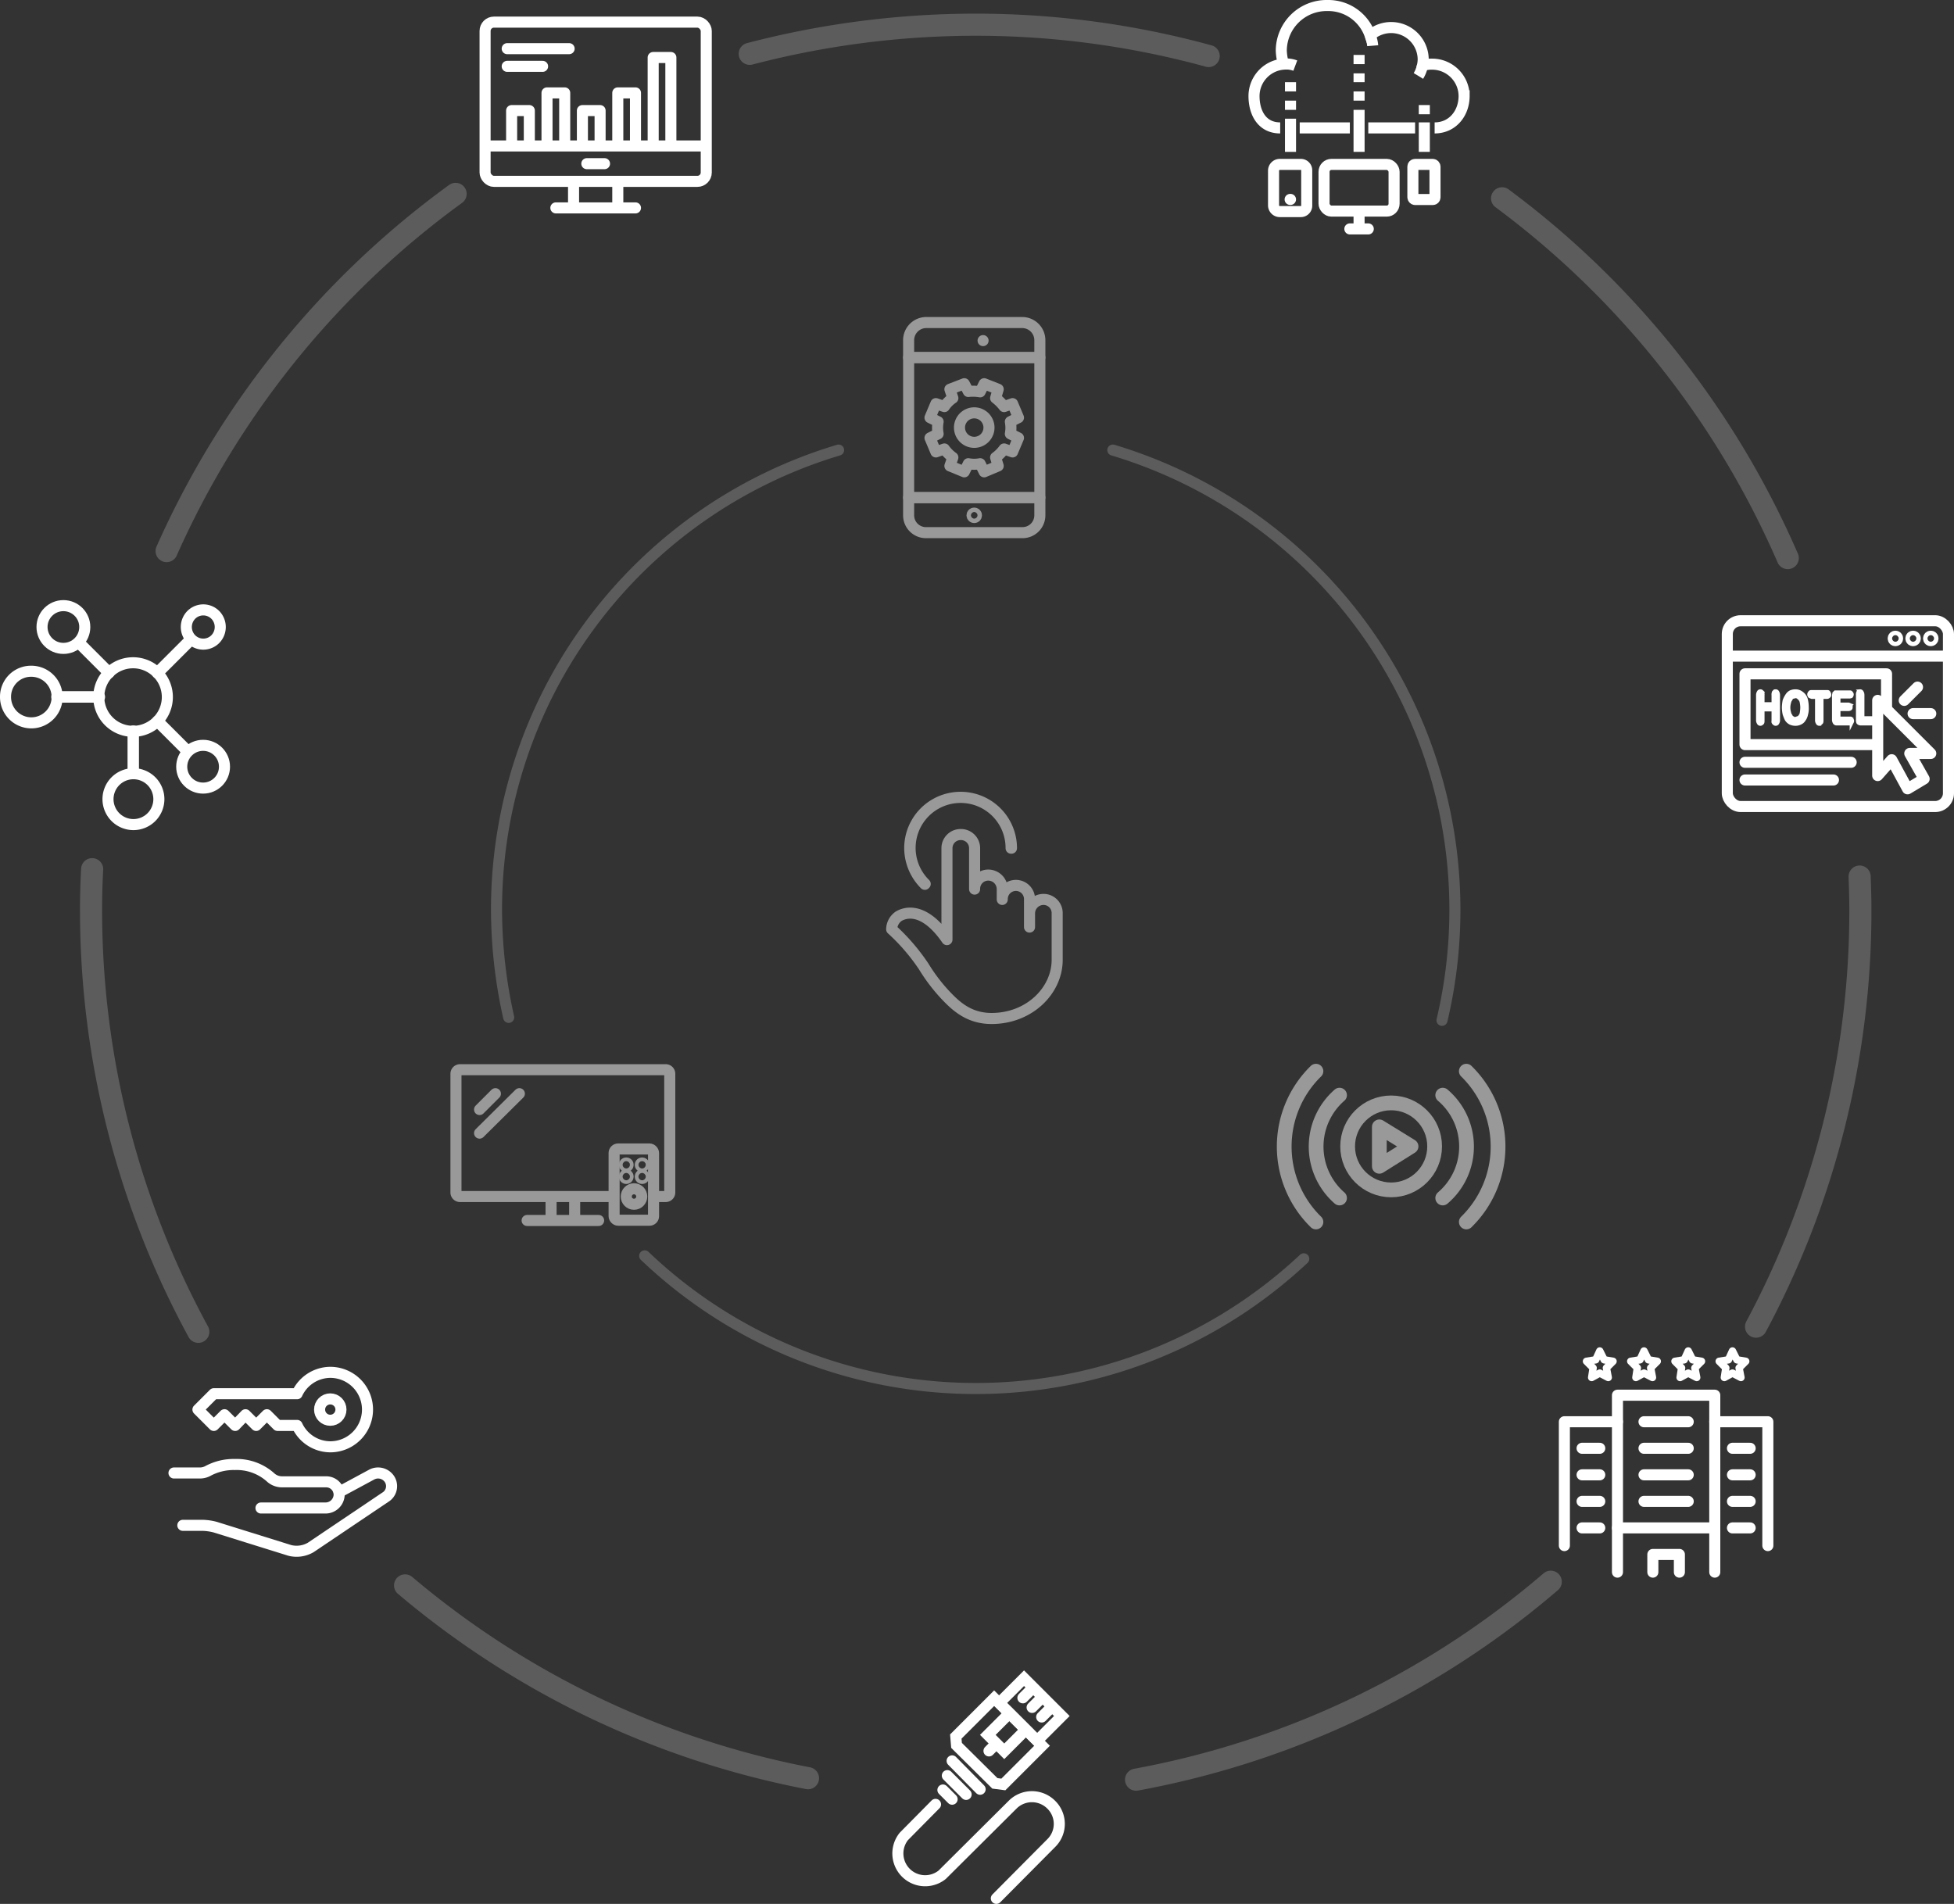 <svg xmlns="http://www.w3.org/2000/svg" viewBox="0 0 530.1 516.5"><rect x="0" y="0" width="530.1" height="516.5" fill="#333333" stroke="none"/><defs><style>.cls-1{opacity:0.5;}.cls-10,.cls-11,.cls-2,.cls-3,.cls-4,.cls-5,.cls-6,.cls-7,.cls-8{fill:none;}.cls-10,.cls-11,.cls-2,.cls-3,.cls-4,.cls-5,.cls-6,.cls-7,.cls-8,.cls-9{stroke:#fff;}.cls-10,.cls-11,.cls-2,.cls-4,.cls-7,.cls-8{stroke-linecap:round;}.cls-2,.cls-3,.cls-4,.cls-5,.cls-8{stroke-linejoin:round;}.cls-10,.cls-2,.cls-3,.cls-6,.cls-7{stroke-width:3px;}.cls-4,.cls-5{stroke-width:4px;}.cls-10,.cls-11,.cls-6,.cls-7,.cls-9{stroke-miterlimit:10;}.cls-8{stroke-width:2px;}.cls-9{fill:#fff;}.cls-10,.cls-11{opacity:0.2;}.cls-11{stroke-width:6px;}</style></defs><g id="Layer_2" data-name="Layer 2"><g id="icons"><g class="cls-1"><path class="cls-2" d="M246.5,139.8a4.7,4.7,0,0,0,4.7,4.7h26.2a4.7,4.7,0,0,0,4.7-4.7V135H246.5Z"/><path class="cls-2" d="M277.4,87.5H251.2a4.8,4.8,0,0,0-4.7,4.8V97h35.6V92.3A4.8,4.8,0,0,0,277.4,87.5Z"/><rect class="cls-2" x="246.5" y="97" width="35.6" height="38"/><circle class="cls-2" cx="264.3" cy="139.8" r="0.6"/><path class="cls-2" d="M266.7,92.4h0Z"/><path class="cls-3" d="M276.3,113.3l-1.6-3.8-2.3.8a12.5,12.5,0,0,0-2.3-2.3l.7-2.4-3.8-1.5-1.1,2.2a11.3,11.3,0,0,0-3.2-.1l-1.1-2.1-3.9,1.5.8,2.4a8.4,8.4,0,0,0-2.3,2.3l-2.3-.8-1.6,3.8,2.2,1.1a9.2,9.2,0,0,0,0,3.3l-2.2,1.1,1.6,3.8,2.3-.8a10,10,0,0,0,2.3,2.3l-.8,2.3,3.9,1.6,1.1-2.2a8.6,8.6,0,0,0,3.2,0L267,128l3.8-1.6-.7-2.3a10,10,0,0,0,2.3-2.3l2.3.8,1.6-3.8-2.2-1.1a9.1,9.1,0,0,0,0-3.3Z"/><path class="cls-3" d="M268.3,116a4,4,0,0,1-8,0,4,4,0,0,1,8,0Z"/></g><g class="cls-1"><path class="cls-2" d="M279.3,251.5V244a3.7,3.7,0,0,0-3.7-3.8h0a3.7,3.7,0,0,0-3.7,3.8v-2.8a3.8,3.8,0,0,0-3.8-3.8h0a3.7,3.7,0,0,0-3.7,3.8V230.1a3.7,3.7,0,0,0-3.8-3.7h0a3.7,3.7,0,0,0-3.7,3.7v24.8c-5.3-7.7-10.1-8-13-6.4a4.4,4.4,0,0,0-2,3.6,54.6,54.6,0,0,1,8.7,10.1,47.1,47.1,0,0,0,6.9,8.8c2.7,2.7,6.1,5.3,11.5,5.3,10.3,0,17.8-7.6,17.8-15.9V247.7a3.7,3.7,0,0,0-3.7-3.7h0a3.8,3.8,0,0,0-3.8,3.7Z"/><path class="cls-2" d="M250.9,239.9a14,14,0,0,1-4.1-9.8,13.8,13.8,0,1,1,27.6,0h-.1a13.7,13.7,0,1,0-23.3,9.7Z"/></g><g class="cls-1"><line class="cls-3" x1="149.5" y1="331.1" x2="149.5" y2="324.6"/><line class="cls-2" x1="162.4" y1="331.1" x2="143" y2="331.1"/><line class="cls-3" x1="155.9" y1="324.6" x2="155.9" y2="331.1"/><path class="cls-3" d="M177.4,324.6h3.2a1.1,1.1,0,0,0,1.1-1.1V291.3a1.1,1.1,0,0,0-1.1-1.1H124.8a1.1,1.1,0,0,0-1.1,1.1v32.2a1.1,1.1,0,0,0,1.1,1.1h41.8"/><rect class="cls-2" x="166.6" y="311.7" width="10.7" height="19.33" rx="1.1"/><circle class="cls-3" cx="172" cy="324.6" r="2.1"/><circle class="cls-2" cx="169.9" cy="316" r="0.5"/><circle class="cls-2" cx="174.2" cy="316" r="0.5"/><circle class="cls-2" cx="169.9" cy="319.2" r="0.5"/><circle class="cls-2" cx="174.2" cy="319.2" r="0.5"/><line class="cls-2" x1="134.4" y1="296.7" x2="130.1" y2="301"/><line class="cls-2" x1="140.9" y1="296.7" x2="130.1" y2="307.4"/></g><g class="cls-1"><path class="cls-4" d="M397.8,290.6a28.6,28.6,0,0,1,0,40.9"/><path class="cls-4" d="M391.4,297.1a18.3,18.3,0,0,1,0,27.9"/><path class="cls-4" d="M357,290.6a28.6,28.6,0,0,0,0,40.9"/><path class="cls-4" d="M363.4,297.1a18.5,18.5,0,0,0,0,27.9"/><circle class="cls-4" cx="377.4" cy="311" r="11.8"/><polygon class="cls-5" points="374.2 316.4 374.2 305.7 382.8 311 374.2 316.4"/></g><path class="cls-2" d="M49.6,413.8h5.3a14.8,14.8,0,0,1,3.5.5l20.2,6.3a7.6,7.6,0,0,0,5.7-.8l20.2-13.6a3.5,3.5,0,0,0,.8-5.4,3.7,3.7,0,0,0-4.4-.8L92,404.8"/><path class="cls-2" d="M70.8,409.1H88.3a3.7,3.7,0,0,0,3.7-3.4,3.5,3.5,0,0,0-3.5-3.7h-12a4.6,4.6,0,0,1-3.2-1.3,13.8,13.8,0,0,0-9.6-3.4,14.7,14.7,0,0,0-7.2,1.7,4.6,4.6,0,0,1-2.3.6h-7"/><circle class="cls-2" cx="89.6" cy="382.4" r="2.9"/><path class="cls-2" d="M58,378.1H80.6a10,10,0,0,1,9-5.8,10.1,10.1,0,1,1,0,20.2,10,10,0,0,1-9-5.8H75.3l-2.9-2.9-2.9,2.9-2.9-2.9-2.8,2.9-2.9-2.9L58,386.7l-4.3-4.3Z"/><rect class="cls-6" x="272.3" y="459.1" width="14.5" height="9.47" transform="translate(409.9 -61.9) rotate(45)"/><polygon class="cls-6" points="269.9 483.8 259.5 473.5 259.3 471.1 269.7 460.7 282.7 473.6 272.2 484.1 269.9 483.8"/><rect class="cls-6" x="270" y="465.8" width="6.3" height="8.29" transform="translate(412.3 -55.5) rotate(45)"/><line class="cls-7" x1="258.3" y1="477.7" x2="265.9" y2="485.4"/><line class="cls-7" x1="257" y1="481.7" x2="262.1" y2="486.8"/><line class="cls-7" x1="255.8" y1="485.6" x2="258.3" y2="488.1"/><path class="cls-7" d="M270.3,515l14.9-15a7.3,7.3,0,0,0,0-10.4,7.4,7.4,0,0,0-10.5,0l-19.1,19a7.4,7.4,0,0,1-10.4-10.4l8.6-8.7"/><line class="cls-7" x1="285.1" y1="463.3" x2="282.6" y2="465.8"/><line class="cls-7" x1="270.2" y1="473.1" x2="268.3" y2="475"/><line class="cls-7" x1="279.9" y1="458.2" x2="277.5" y2="460.6"/><line class="cls-7" x1="282.5" y1="460.7" x2="280" y2="463.2"/><polygon class="cls-8" points="434 372.5 431.8 373.7 432.2 371.1 430.4 369.3 432.9 368.9 434 366.5 435.2 368.9 437.6 369.3 435.8 371.1 436.3 373.7 434 372.5"/><polygon class="cls-8" points="446 372.5 443.8 373.7 444.2 371.1 442.4 369.3 444.9 368.9 446 366.5 447.2 368.9 449.6 369.3 447.8 371.1 448.3 373.7 446 372.5"/><polygon class="cls-8" points="458 372.5 455.8 373.7 456.2 371.1 454.4 369.3 456.9 368.9 458 366.5 459.2 368.9 461.6 369.3 459.8 371.1 460.3 373.7 458 372.5"/><polygon class="cls-8" points="470 372.5 467.8 373.7 468.2 371.1 466.4 369.3 468.9 368.9 470 366.5 471.2 368.9 473.6 369.3 471.8 371.1 472.3 373.7 470 372.5"/><polyline class="cls-2" points="438.8 426.5 438.8 378.5 465.2 378.5 465.2 426.5"/><polyline class="cls-2" points="465.2 385.7 479.6 385.7 479.6 419.3"/><polyline class="cls-2" points="424.4 419.3 424.4 385.7 438.8 385.7"/><line class="cls-2" x1="446" y1="385.7" x2="458" y2="385.7"/><line class="cls-2" x1="429.2" y1="392.9" x2="434" y2="392.9"/><line class="cls-2" x1="429.2" y1="400.1" x2="434" y2="400.1"/><line class="cls-2" x1="429.2" y1="407.3" x2="434" y2="407.3"/><line class="cls-2" x1="429.2" y1="414.5" x2="434" y2="414.5"/><line class="cls-2" x1="470" y1="392.9" x2="474.8" y2="392.9"/><line class="cls-2" x1="470" y1="400.1" x2="474.8" y2="400.1"/><line class="cls-2" x1="470" y1="407.3" x2="474.8" y2="407.3"/><line class="cls-2" x1="470" y1="414.5" x2="474.8" y2="414.5"/><line class="cls-2" x1="446" y1="392.9" x2="458" y2="392.9"/><line class="cls-2" x1="446" y1="400.1" x2="458" y2="400.1"/><line class="cls-2" x1="446" y1="407.3" x2="458" y2="407.3"/><line class="cls-2" x1="438.8" y1="414.5" x2="465.2" y2="414.5"/><polyline class="cls-2" points="448.4 426.5 448.4 421.7 455.6 421.7 455.6 426.5"/><line class="cls-3" x1="528.6" y1="178" x2="468.6" y2="178"/><circle class="cls-2" cx="523.8" cy="173.2" r="0.6"/><circle class="cls-2" cx="519" cy="173.2" r="0.6"/><circle class="cls-2" cx="514.2" cy="173.2" r="0.6"/><rect class="cls-2" x="468.6" y="168.4" width="60" height="50.4" rx="3.6"/><polygon class="cls-3" points="523.8 204.4 509.4 190 509.4 210.4 513.2 206.1 517.5 214 522 211.3 518.1 204.4 523.8 204.4"/><line class="cls-2" x1="473.4" y1="206.8" x2="502.2" y2="206.8"/><line class="cls-2" x1="473.4" y1="211.6" x2="497.4" y2="211.6"/><polyline class="cls-3" points="511.8 192.4 511.8 182.8 473.4 182.8 473.4 202 509.4 202"/><line class="cls-2" x1="516.6" y1="190" x2="520.2" y2="186.4"/><line class="cls-2" x1="519" y1="193.6" x2="523.8" y2="193.6"/><path class="cls-9" d="M478.2,188.6V191h2.9v-2.4a1.7,1.7,0,0,1,.1-.8c.2-.2.3-.3.5-.3a.5.5,0,0,1,.5.3,1.5,1.5,0,0,1,.2.8v6.7a1.3,1.3,0,0,1-.2.8.5.5,0,0,1-.5.3c-.2,0-.3-.1-.5-.3s-.1-.4-.1-.8v-2.8h-2.9v2.8c0,.4,0,.7-.1.8s-.3.3-.5.3a.5.5,0,0,1-.5-.3,1.3,1.3,0,0,1-.2-.8v-6.7a1.5,1.5,0,0,1,.2-.8.5.5,0,0,1,.5-.3c.2,0,.3.1.5.3A1.7,1.7,0,0,1,478.2,188.6Z"/><path class="cls-9" d="M487.1,187.5a2.7,2.7,0,0,1,1.7.6,3,3,0,0,1,1.1,1.5,8.5,8.5,0,0,1,.3,2.3,5.8,5.8,0,0,1-.2,1.9,3.5,3.5,0,0,1-.6,1.4,2.2,2.2,0,0,1-1,.9,2.8,2.8,0,0,1-1.3.3,3.2,3.2,0,0,1-1.4-.3,2.8,2.8,0,0,1-1-.9,11.6,11.6,0,0,1-.6-1.5,9,9,0,0,1-.2-1.8,11,11,0,0,1,.2-1.8,6.1,6.1,0,0,1,.7-1.4,2.6,2.6,0,0,1,.9-.9A3.2,3.2,0,0,1,487.1,187.5Zm1.8,4.4a7.8,7.8,0,0,0-.2-1.6,2,2,0,0,0-.7-1,1.2,1.2,0,0,0-.9-.4l-.8.2a1,1,0,0,0-.5.6,1.9,1.9,0,0,0-.4.9,4.7,4.7,0,0,0,0,2.7,1.9,1.9,0,0,0,.4.9.9.9,0,0,0,.6.6.8.8,0,0,0,.7.2l.9-.3a2.6,2.6,0,0,0,.7-1A9,9,0,0,0,488.9,191.9Z"/><path class="cls-9" d="M495.6,189.1h-1.4v6.2c0,.4,0,.7-.2.8s-.2.3-.4.3a.5.5,0,0,1-.5-.3,1.3,1.3,0,0,1-.2-.8v-6.2h-1.4l-.5-.2a.7.7,0,0,1,0-1c.1-.2.3-.2.5-.2h4.1c.3,0,.4,0,.5.2s.2.3.2.5,0,.4-.2.5A.6.6,0,0,1,495.6,189.1Z"/><path class="cls-9" d="M501.8,189h-3v2.1h2.7l.5.2a.7.7,0,0,1,.1.5c0,.2,0,.3-.1.4s-.3.2-.5.2h-2.7v2.5h3.1c.2,0,.3,0,.4.2a.8.8,0,0,1,.2.5c0,.2-.1.3-.2.5a.5.5,0,0,1-.4.2h-3.6a.6.6,0,0,1-.6-.3,1.5,1.5,0,0,1-.2-.8v-6.5c0-.2.1-.4.1-.6l.3-.3h3.9c.2,0,.3,0,.4.2a.5.5,0,0,1,.2.4.8.8,0,0,1-.2.5Z"/><path class="cls-9" d="M505.3,188.6v6.2h2.6l.5.2c.1.2.2.3.2.5a1.1,1.1,0,0,1-.2.6l-.5.2h-3.1a.9.9,0,0,1-.7-.3,1.7,1.7,0,0,1-.1-.8v-6.6a1.7,1.7,0,0,1,.1-.8c.2-.2.3-.3.5-.3a.5.5,0,0,1,.5.3A1.5,1.5,0,0,1,505.3,188.6Z"/><line class="cls-3" x1="155.6" y1="56.4" x2="155.6" y2="49.2"/><line class="cls-2" x1="172.4" y1="56.4" x2="150.8" y2="56.4"/><line class="cls-3" x1="167.6" y1="49.2" x2="167.6" y2="56.4"/><rect class="cls-3" x="131.6" y="6" width="60" height="43.2" rx="2.4"/><line class="cls-2" x1="159.2" y1="44.4" x2="164" y2="44.4"/><line class="cls-2" x1="137.6" y1="13.2" x2="154.4" y2="13.2"/><line class="cls-2" x1="137.6" y1="18" x2="147.2" y2="18"/><polyline class="cls-3" points="138.8 39.6 138.8 30 143.6 30 143.6 39.6"/><polyline class="cls-3" points="148.4 39.6 148.4 25.2 153.2 25.2 153.2 39.6"/><polyline class="cls-3" points="158 39.6 158 30 162.8 30 162.8 39.6"/><polyline class="cls-3" points="167.6 39.6 167.6 25.2 172.4 25.2 172.4 39.6"/><polyline class="cls-3" points="177.2 39.6 177.2 15.6 182 15.6 182 39.6"/><line class="cls-3" x1="131.6" y1="39.6" x2="191.6" y2="39.6"/><path class="cls-6" d="M389.2,34.7c4.8,0,8-3.9,8-8.7a8.7,8.7,0,0,0-8.7-8.6,7.5,7.5,0,0,0-2.6.4,8.8,8.8,0,0,0,.2-1.7,8.7,8.7,0,0,0-14.4-6.5,12,12,0,0,0-11.6-8.1,12.3,12.3,0,0,0-12.5,12.2,15.1,15.1,0,0,0,.6,3.7,8.7,8.7,0,0,0-8,8.6c0,4.8,2.3,8.7,7.1,8.7"/><path class="cls-6" d="M371.7,9.6a8.9,8.9,0,0,1,.7,2.8"/><path class="cls-6" d="M385.9,17.8a8.6,8.6,0,0,1-1.1,2.8"/><path class="cls-6" d="M348.2,17.4a6.9,6.9,0,0,1,3.2.4"/><path class="cls-6" d="M347.2,44.6h5.7a1.6,1.6,0,0,1,1.6,1.6v9.6a1.6,1.6,0,0,1-1.6,1.6h-5.7a1.7,1.7,0,0,1-1.7-1.7V46.3A1.7,1.7,0,0,1,347.2,44.6Z"/><rect class="cls-6" x="383.3" y="44.6" width="6" height="9.53" rx="0.6"/><rect class="cls-6" x="359.2" y="44.6" width="19" height="12.67" rx="2"/><line class="cls-7" x1="366.2" y1="62.1" x2="371.2" y2="62.1"/><line class="cls-6" x1="368.7" y1="57.3" x2="368.7" y2="62.1"/><line class="cls-6" x1="350.1" y1="41.2" x2="350.1" y2="32.2"/><line class="cls-6" x1="368.7" y1="41.2" x2="368.7" y2="29.8"/><line class="cls-6" x1="386.4" y1="41.2" x2="386.4" y2="33.2"/><line class="cls-6" x1="352.6" y1="34.7" x2="366.2" y2="34.7"/><line class="cls-6" x1="371.2" y1="34.7" x2="383.9" y2="34.7"/><line class="cls-6" x1="350.1" y1="29.8" x2="350.1" y2="27.3"/><line class="cls-6" x1="350.1" y1="24.8" x2="350.1" y2="22.3"/><line class="cls-6" x1="368.7" y1="27.3" x2="368.7" y2="24.8"/><line class="cls-6" x1="368.7" y1="22.3" x2="368.7" y2="19.9"/><line class="cls-6" x1="386.4" y1="31" x2="386.4" y2="28.5"/><line class="cls-6" x1="368.7" y1="17.4" x2="368.7" y2="14.9"/><line class="cls-7" x1="350" y1="54.1" x2="350.1" y2="54.1"/><path class="cls-2" d="M45.4,189a9.3,9.3,0,1,1-9.2-9.2A9.3,9.3,0,0,1,45.4,189Z"/><path class="cls-2" d="M43.1,216.8a6.9,6.9,0,1,0-6.9,6.9A6.9,6.9,0,0,0,43.1,216.8Z"/><path class="cls-2" d="M8.4,182.1A7,7,0,1,1,1.5,189,6.9,6.9,0,0,1,8.4,182.1Z"/><circle class="cls-2" cx="17.2" cy="170.1" r="5.8"/><circle class="cls-2" cx="55.1" cy="208" r="5.8"/><path class="cls-2" d="M51.9,166.8a4.7,4.7,0,0,0,0,6.6,4.6,4.6,0,0,0,6.5,0,4.7,4.7,0,0,0,0-6.6A4.6,4.6,0,0,0,51.9,166.8Z"/><rect class="cls-2" x="36.1" y="198.3" width="0.1" height="11.57"/><rect class="cls-2" x="15.4" y="189" width="11.6" height="0.12"/><rect class="cls-2" x="25.8" y="173.4" width="0.1" height="10.61" transform="translate(-118.8 70.7) rotate(-45)"/><rect class="cls-2" x="46.4" y="194" width="0.1" height="10.61" transform="translate(-127.3 91.3) rotate(-45)"/><rect class="cls-2" x="40.8" y="177.9" width="12.9" height="0.12" transform="translate(-112 85.6) rotate(-45)"/></g><g id="circles"><path class="cls-10" d="M391.2,276.8a130.2,130.2,0,0,0-89.3-154.7"/><path class="cls-10" d="M353.7,341.5a130.1,130.1,0,0,1-178.8-.8"/><path class="cls-10" d="M138,276a134.2,134.2,0,0,1-3.3-29.3,130.1,130.1,0,0,1,92.8-124.6"/><path class="cls-11" d="M308.2,482.8a238.9,238.9,0,0,0,112.5-53.7"/><path class="cls-11" d="M109.9,430.1a239.5,239.5,0,0,0,109.3,52.3"/><path class="cls-11" d="M476.4,359.9a238.6,238.6,0,0,0,28.3-113.2c0-3-.1-5.9-.2-8.9"/><path class="cls-11" d="M407.5,53.8A240.9,240.9,0,0,1,485,151.4"/><path class="cls-11" d="M327.9,15.2a239.2,239.2,0,0,0-63.2-8.5,242.9,242.9,0,0,0-61.3,7.9"/><path class="cls-11" d="M25,235.8c-.2,3.6-.3,7.3-.3,10.9A239.3,239.3,0,0,0,53.8,361.3"/><path class="cls-11" d="M123.6,52.6a240.3,240.3,0,0,0-78.4,96.9"/></g></g></svg>